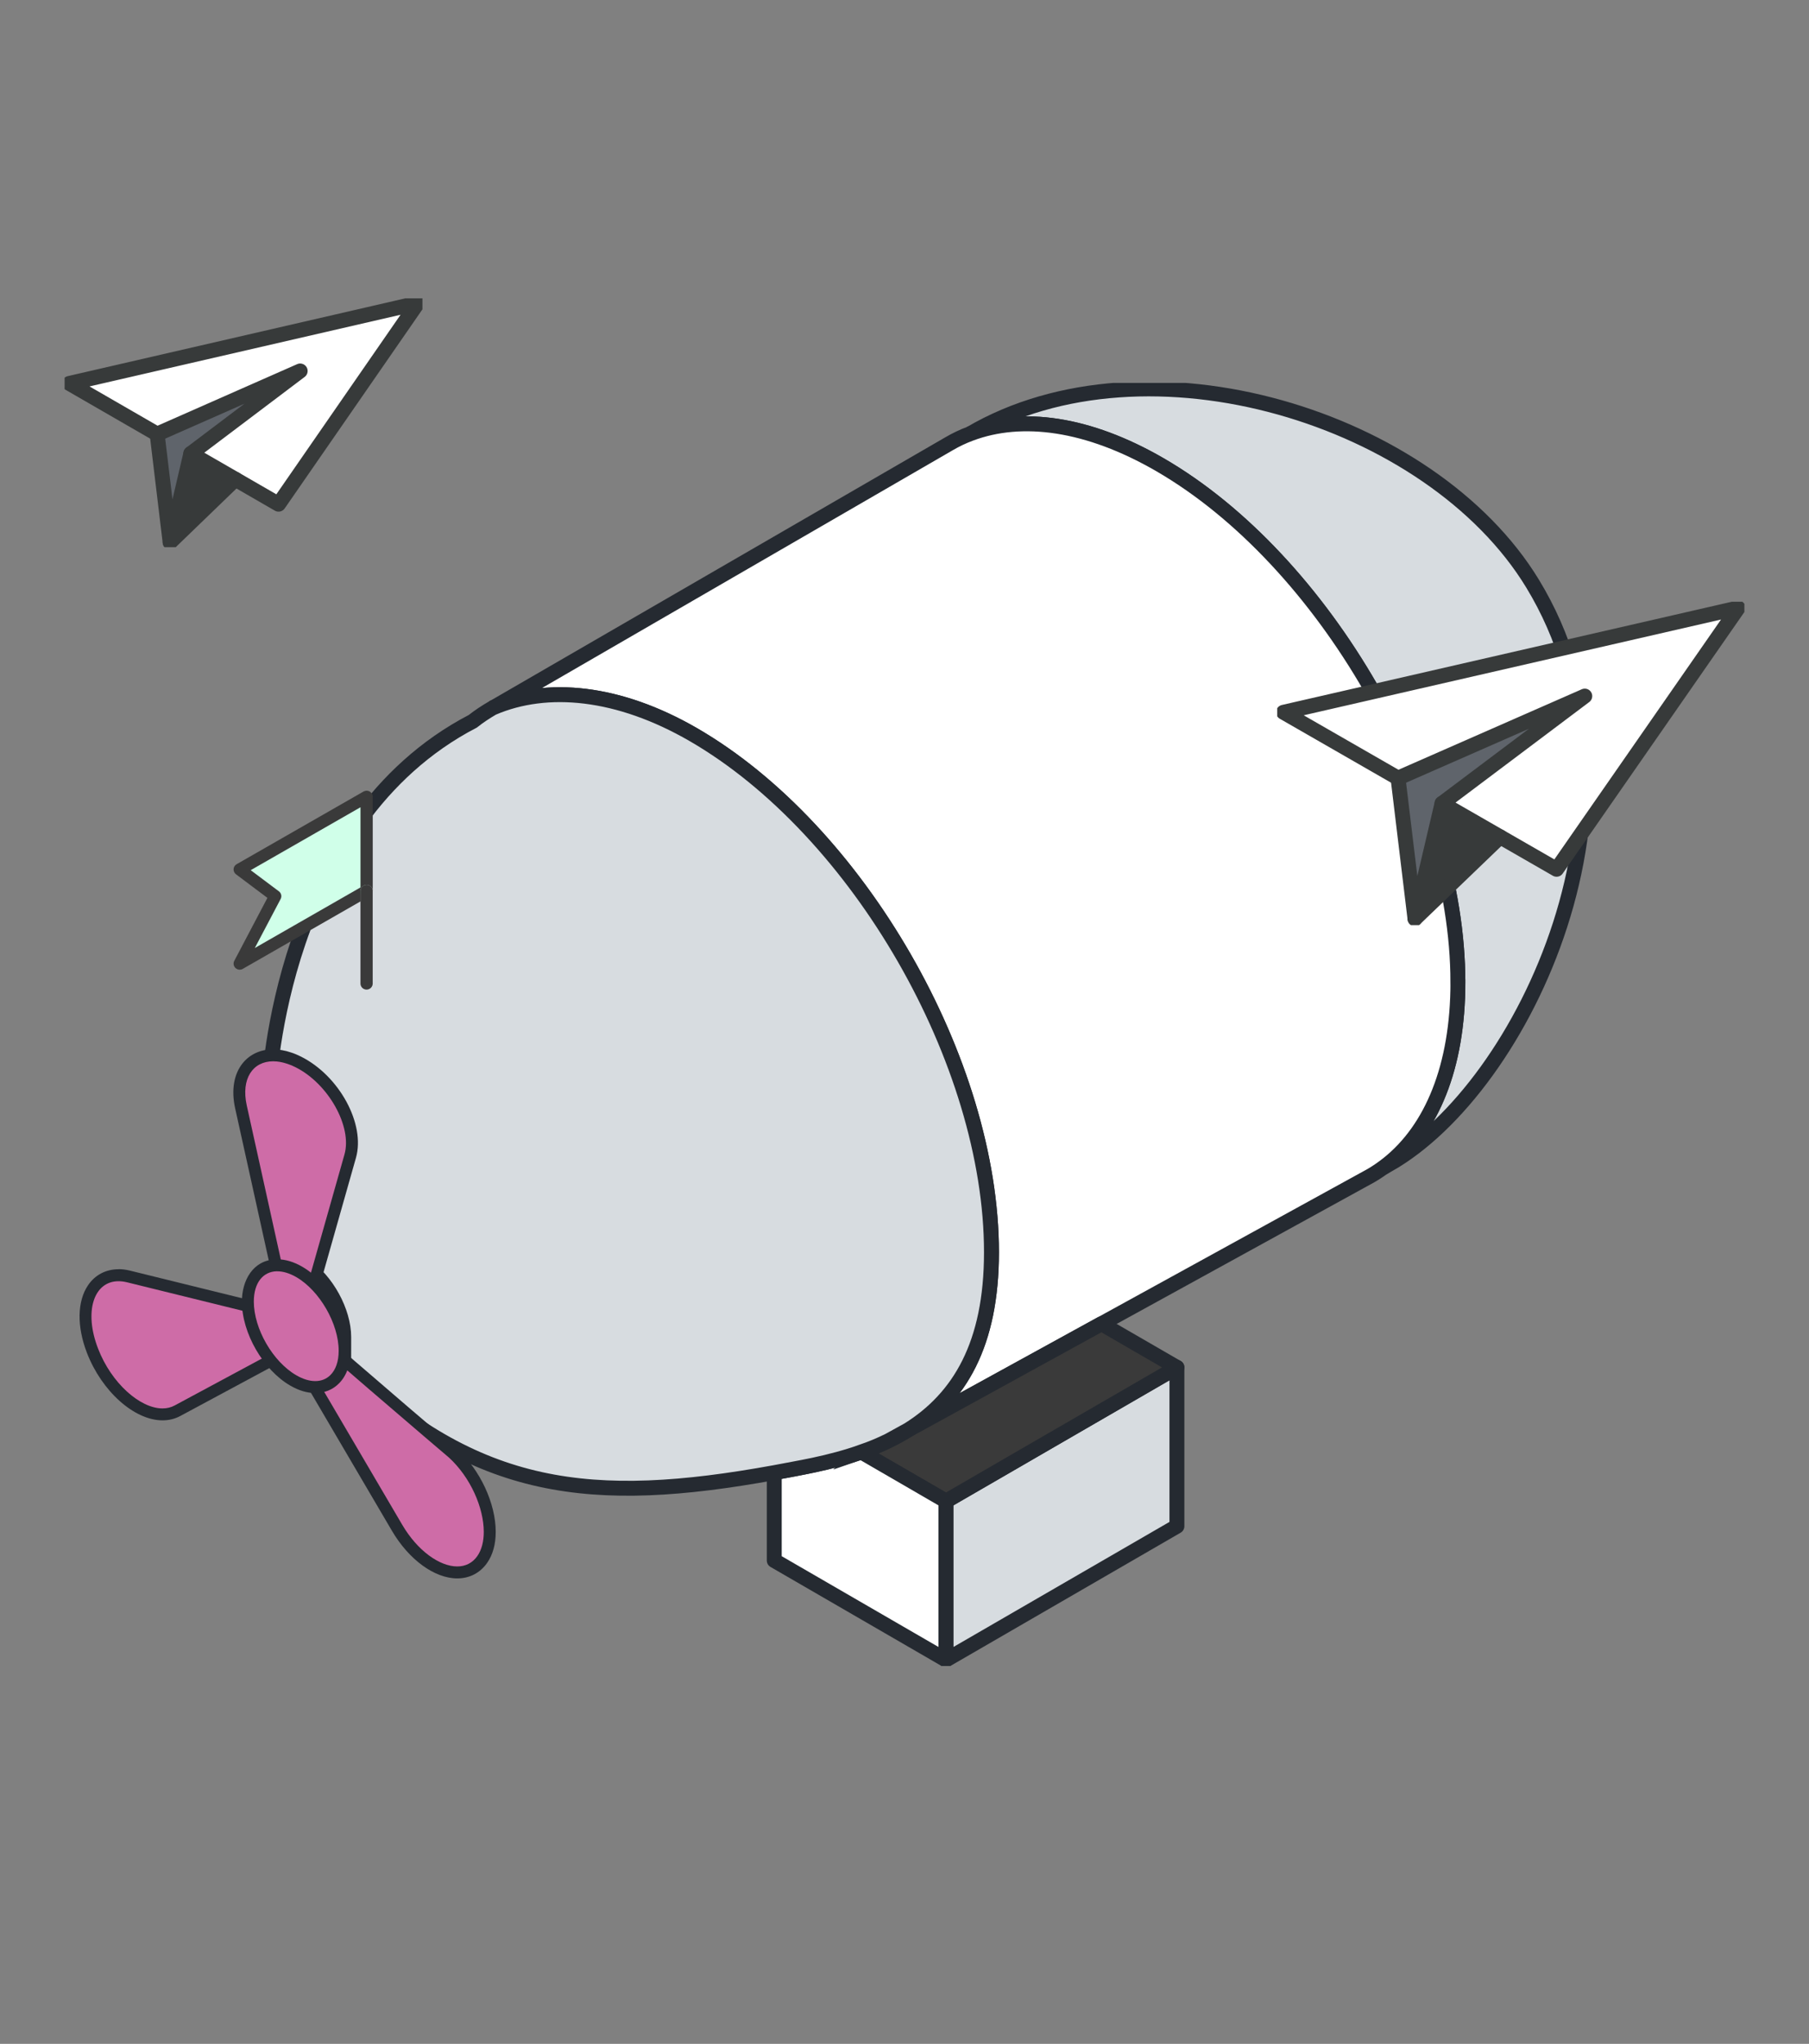 <?xml version="1.0" encoding="UTF-8"?><svg width="364" height="411" viewBox="0 0 364 411" fill="none" xmlns="http://www.w3.org/2000/svg">
<rect x="0" y="0" width="364" height="411" fill="#808080" stroke="none"/>
<g clip-path="url(#clip0_637_184)">
<path d="M195.238 87.207C205.6 83.307 218.901 85.057 233.379 93.434C266.5 112.596 293.35 159.2 293.35 197.523C293.35 214.534 288.065 227.068 279.28 234.049L279.4 234.193C306.803 218.626 334.398 160.082 308.38 117.362C287.993 83.853 230.761 66.385 195.238 87.207Z" fill="#D7DCE0" stroke="#252A31" stroke-width="3" stroke-miterlimit="10"/>
<path d="M293.35 197.523C293.35 159.2 266.5 112.595 233.38 93.434C218.894 85.057 205.601 83.307 195.239 87.207C193.749 87.761 192.332 88.435 190.978 89.229L99.289 142.277C99.289 142.277 99.225 142.317 99.185 142.341C110.092 137.679 124.45 139.011 139.536 147.741C172.657 166.903 199.507 213.507 199.507 251.83C199.507 270.374 193.044 281.102 182.786 287.53L221.64 266.193L275.797 236.44C277.014 235.742 278.175 234.939 279.288 234.057C288.073 227.076 293.358 214.542 293.358 197.531L293.35 197.523Z" fill="white" stroke="#252A31" stroke-width="3" stroke-miterlimit="10"/>
<path d="M190.338 333.797L202.846 326.559L236.815 306.908V274.964L190.338 301.853V333.797Z" fill="#D7DCE0" stroke="#252A31" stroke-width="3" stroke-linejoin="round"/>
<path d="M178.799 289.712C177.053 290.563 175.219 291.333 173.305 291.991L190.338 301.861L236.815 274.972L221.632 266.193L182.778 287.53C181.513 288.332 180.184 289.054 178.799 289.72V289.712Z" fill="#3A3A3A" stroke="#252A31" stroke-width="3" stroke-linejoin="round"/>
<path d="M190.338 301.852L173.305 291.982C170.278 293.058 167.051 293.908 163.688 294.622C160.997 295.192 158.362 295.698 155.792 296.139V313.8L178.726 327.072L190.33 333.788V301.844L190.338 301.852Z" fill="white" stroke="#252A31" stroke-width="3" stroke-linejoin="round"/>
<path d="M173.305 291.991C175.219 291.333 177.053 290.57 178.798 289.712L182.778 287.521C193.036 281.102 199.498 270.366 199.498 251.822C199.498 213.499 172.648 166.894 139.528 147.733C124.433 139.003 110.083 137.671 99.177 142.333C99.161 142.333 99.153 142.349 99.137 142.349C97.743 143.167 96.398 144.042 95.133 145.045C56.271 165.225 54.109 218.522 54.109 218.522C52.675 230.462 53.452 242.233 56.703 252.921C57.88 252.897 59.21 253.274 60.635 254.085C60.851 254.213 61.076 254.349 61.292 254.494C65.688 257.439 69.163 263.706 69.163 268.897C69.163 271.088 69.163 275.718 69.139 274.57C95.862 300.28 119.116 302.799 155.8 296.139C158.362 295.642 161.005 295.192 163.696 294.623C167.059 293.908 170.286 293.058 173.313 291.983L173.305 291.991Z" fill="#D7DCE0" stroke="#252A31" stroke-width="3" stroke-miterlimit="10"/>
<path d="M92.002 316.2C87.838 316.2 83.081 312.661 79.878 307.189L53.853 262.863C53.541 262.334 53.677 261.66 54.165 261.291C54.382 261.13 54.638 261.05 54.894 261.05C55.214 261.05 55.527 261.178 55.759 261.419C59.442 265.262 90.793 291.911 91.113 292.175C95.582 296.252 98.552 302.615 98.552 308.047C98.552 310.286 98.04 312.156 97.039 313.6C95.846 315.301 94.108 316.2 92.018 316.2H92.002Z" fill="#CE6CA7"/>
<path d="M54.886 262.253C58.657 266.185 90.328 293.098 90.328 293.098C94.685 297.078 97.343 303.216 97.343 308.047C97.343 309.94 96.935 311.625 96.046 312.909C95.053 314.33 93.627 314.996 92.002 314.996C88.478 314.996 84.01 311.874 80.911 306.578L54.878 262.253M54.878 259.846C54.373 259.846 53.861 260.006 53.428 260.335C52.459 261.073 52.187 262.421 52.812 263.473L78.845 307.798C82.264 313.631 87.43 317.403 92.01 317.403C94.484 317.403 96.614 316.295 98.016 314.289C99.169 312.636 99.746 310.542 99.746 308.047C99.746 302.301 96.606 295.577 91.946 291.316C91.922 291.3 91.906 291.276 91.882 291.26C80.959 281.984 59.538 263.625 56.623 260.584C56.151 260.094 55.526 259.846 54.894 259.846H54.878Z" fill="#252A31"/>
<path d="M59.458 268.006C58.906 267.99 58.441 267.605 58.321 267.068L48.48 222.558C47.767 219.324 48.223 216.491 49.753 214.582C50.978 213.057 52.82 212.223 54.958 212.223C56.015 212.223 57.112 212.415 58.233 212.8C58.785 212.977 59.378 213.226 60.027 213.547C67.138 217.109 72.215 226.305 70.477 232.476L60.651 267.14C60.507 267.661 60.035 268.014 59.498 268.014C59.49 268.014 59.474 268.014 59.466 268.014L59.458 268.006Z" fill="#CE6CA7"/>
<path d="M54.958 213.418C55.847 213.418 56.808 213.578 57.841 213.932C58.377 214.1 58.93 214.333 59.49 214.622C66.073 217.92 70.901 226.545 69.316 232.138L59.49 266.795L52.363 234.546L49.649 222.285C48.464 216.884 50.89 213.418 54.958 213.418ZM54.958 211.011C52.451 211.011 50.265 212.006 48.816 213.819C47.054 216.018 46.518 219.211 47.302 222.806L50.017 235.075L57.144 267.324C57.384 268.399 58.321 269.178 59.418 269.21C59.442 269.21 59.466 269.21 59.49 269.21C60.563 269.21 61.508 268.496 61.804 267.461L71.63 232.804C73.544 226.024 68.275 216.331 60.563 212.471C59.867 212.126 59.226 211.853 58.593 211.653C57.36 211.227 56.135 211.019 54.958 211.019V211.011Z" fill="#252A31"/>
<path d="M32.688 284.424C27.475 284.424 21.421 278.927 18.602 271.633C16.688 266.69 16.728 262.012 18.698 259.131C19.883 257.398 21.709 256.443 23.839 256.443C24.48 256.443 25.153 256.532 25.841 256.7L64.022 266.104C64.503 266.225 64.863 266.626 64.927 267.123C64.991 267.621 64.743 268.102 64.303 268.335L35.715 283.701C34.81 284.191 33.793 284.44 32.696 284.44L32.688 284.424Z" fill="#CE6CA7"/>
<path d="M23.84 257.639C24.376 257.639 24.953 257.711 25.553 257.856L63.734 267.26L35.147 282.626C34.402 283.027 33.577 283.22 32.696 283.22C28.188 283.22 22.422 278.157 19.732 271.192C16.833 263.705 18.883 257.639 23.848 257.639M23.848 255.232C21.309 255.232 19.131 256.371 17.721 258.442C15.527 261.659 15.439 266.746 17.497 272.058C20.484 279.786 27.019 285.619 32.704 285.619C34.001 285.619 35.211 285.322 36.292 284.737L64.879 269.37C65.752 268.897 66.249 267.934 66.129 266.947C66.001 265.96 65.288 265.15 64.319 264.909L26.138 255.505C25.361 255.312 24.584 255.216 23.855 255.216L23.848 255.232Z" fill="#252A31"/>
<path d="M63.43 278.935C62.029 278.935 60.539 278.486 59.018 277.603C53.893 274.65 49.873 267.685 49.873 261.747C49.873 257.398 52.147 254.526 55.663 254.445H55.807C57.2 254.445 58.682 254.887 60.219 255.769C65.344 258.746 69.348 265.711 69.348 271.625C69.348 274.064 68.651 276.046 67.346 277.354C66.321 278.381 64.968 278.927 63.43 278.927V278.935Z" fill="#CE6CA7"/>
<path d="M55.807 255.649C56.952 255.649 58.249 256.026 59.618 256.812C64.319 259.54 68.147 266.176 68.147 271.625C68.147 273.815 67.53 275.468 66.489 276.503C65.688 277.306 64.639 277.723 63.43 277.723C62.285 277.723 60.988 277.346 59.618 276.552C54.902 273.831 51.074 267.203 51.074 261.739C51.074 257.919 52.948 255.705 55.687 255.641C55.727 255.641 55.759 255.641 55.799 255.641M55.799 253.233H55.631C50.818 253.346 48.672 257.59 48.672 261.739C48.672 268.062 52.956 275.484 58.417 278.638C60.123 279.625 61.813 280.13 63.43 280.13C65.288 280.13 66.938 279.464 68.195 278.205C69.74 276.656 70.549 274.385 70.549 271.625C70.549 265.318 66.281 257.895 60.82 254.726C59.09 253.731 57.408 253.233 55.799 253.233Z" fill="#252A31"/>
</g>
<g clip-path="url(#clip1_637_184)">
<path d="M73.77 179.156V160.221L48.23 174.843L55.382 180.206L48.23 193.786L73.77 179.156Z" fill="#D0FFE9"/>
<path d="M73.77 177.942C74.448 177.942 75 178.49 75 179.163V160.221C75 159.784 74.769 159.385 74.388 159.163C74.008 158.948 73.538 158.948 73.158 159.163L47.611 173.786C47.253 173.993 47.022 174.355 47 174.762C46.977 175.169 47.157 175.561 47.485 175.812L53.808 180.553L47.142 193.216C46.888 193.697 46.985 194.281 47.38 194.658C47.611 194.88 47.925 194.999 48.23 194.999C48.439 194.999 48.655 194.947 48.842 194.836L72.539 181.263V179.155C72.539 178.482 73.091 177.935 73.77 177.935V177.942ZM56.47 180.775C56.746 180.25 56.604 179.599 56.12 179.237L50.445 174.984L72.539 162.329V178.453L51.273 190.635L56.47 180.775Z" fill="#3A3A3A"/>
<path d="M73.516 198.978C73.568 198.985 73.62 198.993 73.673 198.993C73.702 198.993 73.732 199 73.762 199C74.441 199 74.993 198.453 74.993 197.78V179.148C74.993 178.475 74.441 177.928 73.762 177.928C73.084 177.928 72.532 178.475 72.532 179.148V197.78C72.532 198.364 72.949 198.86 73.509 198.971L73.516 198.978Z" fill="#3A3A3A"/>
</g>
<g clip-path="url(#clip2_637_184)">
<path d="M349.743 122.251L313.206 174.805L290.158 161.558L318.882 139.977L281.305 156.469L258.258 143.231L349.743 122.251Z" fill="white"/>
<path d="M318.882 139.978L290.159 161.558L284.717 184.748L281.305 156.469L318.882 139.978Z" fill="#5F646B"/>
<path d="M301.854 168.281L284.717 184.748L290.158 161.558L301.854 168.281Z" fill="#373A3A"/>
<path d="M281.305 156.469L318.882 139.977L290.158 161.558L313.206 174.805L349.743 122.251L258.258 143.231L281.305 156.469Z" stroke="#373A3A" stroke-width="3" stroke-linecap="round" stroke-linejoin="round"/>
<path d="M281.305 156.47L284.717 184.749L290.159 161.558" stroke="#373A3A" stroke-width="3" stroke-linecap="round" stroke-linejoin="round"/>
<path d="M284.717 184.748L301.854 168.281" stroke="#373A3A" stroke-width="3" stroke-linecap="round" stroke-linejoin="round"/>
</g>
<g clip-path="url(#clip3_637_184)">
<path d="M84.037 60.963L56.051 101.389L38.398 91.199L60.399 74.599L31.617 87.285L13.963 77.101L84.037 60.963Z" fill="white"/>
<path d="M60.399 74.599L38.398 91.199L34.23 109.038L31.617 87.285L60.399 74.599Z" fill="#5F646B"/>
<path d="M47.356 96.371L34.23 109.038L38.398 91.199L47.356 96.371Z" fill="#373A3A"/>
<path d="M31.617 87.285L60.399 74.599L38.398 91.199L56.051 101.389L84.037 60.963L13.963 77.101L31.617 87.285Z" stroke="#373A3A" stroke-width="3" stroke-linecap="round" stroke-linejoin="round"/>
<path d="M31.617 87.285L34.23 109.038L38.398 91.199" stroke="#373A3A" stroke-width="3" stroke-linecap="round" stroke-linejoin="round"/>
<path d="M34.23 109.038L47.356 96.371" stroke="#373A3A" stroke-width="3" stroke-linecap="round" stroke-linejoin="round"/>
</g>
<defs>
<clipPath id="clip0_637_184">
<rect width="304" height="258" fill="white" transform="translate(16 77)"/>
</clipPath>
<clipPath id="clip1_637_184">
<rect width="28" height="40" fill="white" transform="translate(47 159)"/>
</clipPath>
<clipPath id="clip2_637_184">
<rect width="94" height="65" fill="white" transform="translate(257 121)"/>
</clipPath>
<clipPath id="clip3_637_184">
<rect width="72" height="50" fill="white" transform="translate(13 60)"/>
</clipPath>
</defs>
</svg>
